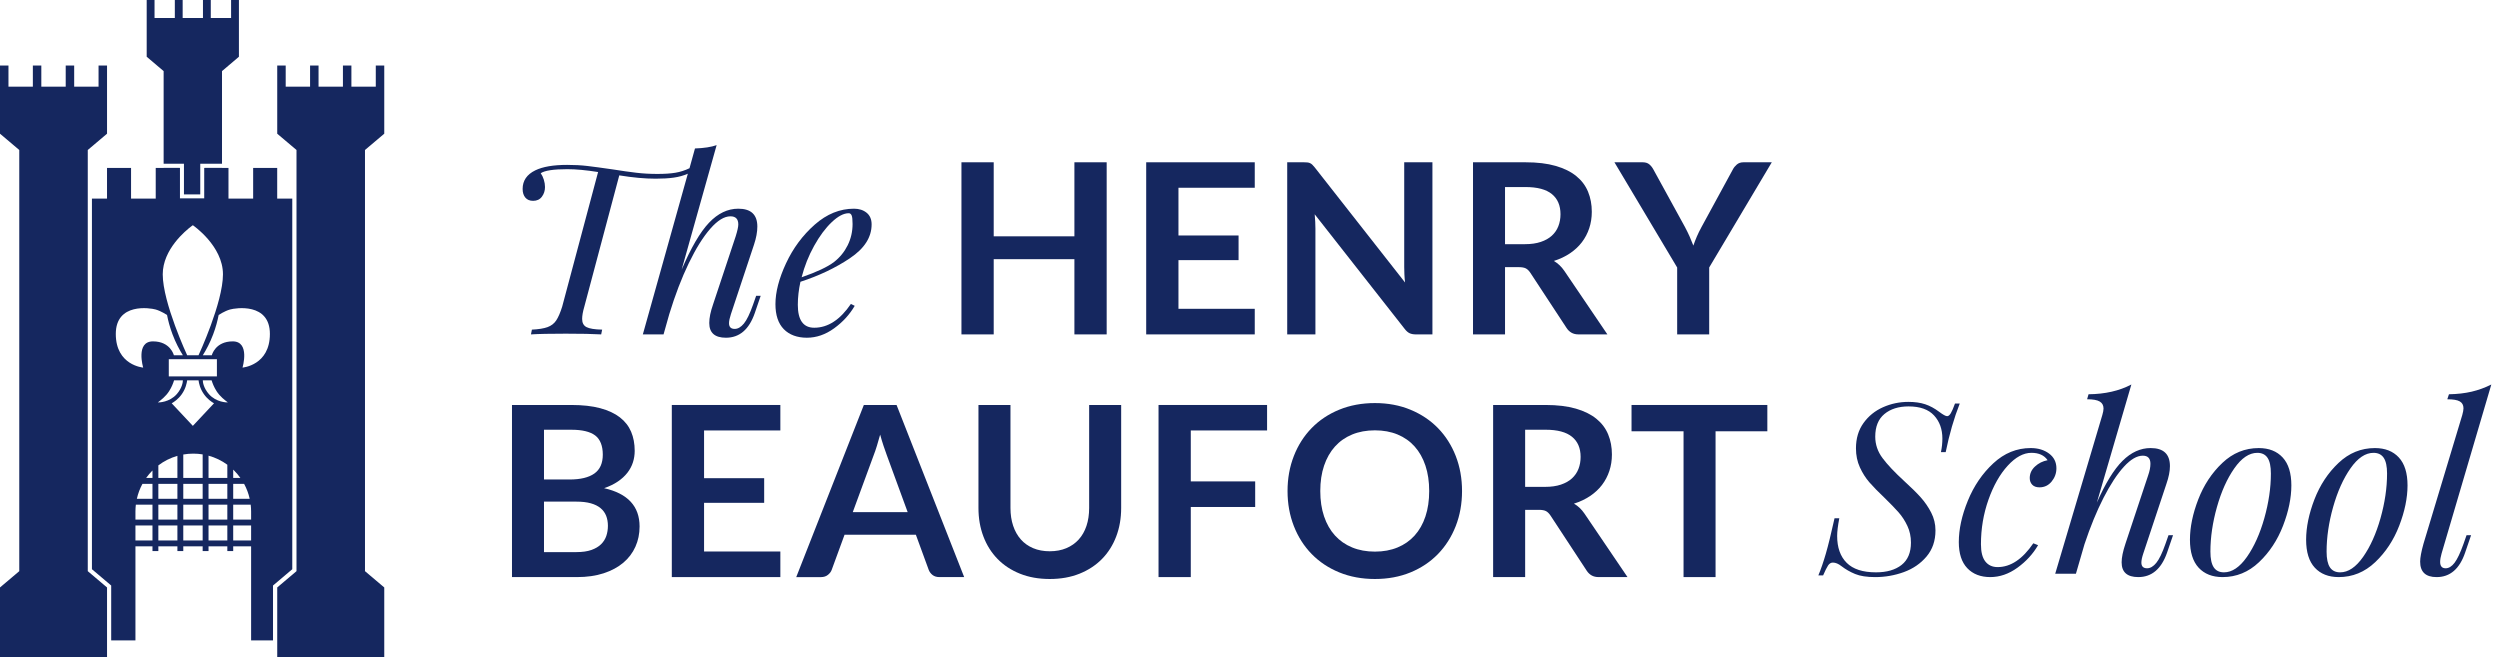 <?xml version="1.0" encoding="UTF-8"?> <svg xmlns="http://www.w3.org/2000/svg" width="232" height="61" viewBox="0 0 232 61" fill="none"><path d="M18.976 15.583H20.605V19.176H15.188V15.583H16.686V18.429H18.976V15.583Z" fill="#15275F"></path><path d="M70.591 27.453L70.039 29.066C69.509 30.583 68.618 31.341 67.366 31.341C66.335 31.341 65.819 30.885 65.819 29.971C65.819 29.5 65.937 28.926 66.173 28.248L68.272 21.93C68.433 21.415 68.514 21.047 68.514 20.825C68.514 20.325 68.272 20.074 67.785 20.074C67.211 20.074 66.588 20.457 65.918 21.223C65.248 21.989 64.582 23.056 63.919 24.426C63.256 25.796 62.652 27.372 62.108 29.154L61.578 31.031H59.656L63.831 16.12C63.433 16.296 62.995 16.418 62.517 16.484C62.038 16.55 61.482 16.583 60.849 16.583C59.862 16.583 58.735 16.48 57.469 16.274L54.222 28.469C54.089 28.925 54.023 29.301 54.023 29.596C54.023 29.964 54.159 30.218 54.432 30.358C54.704 30.498 55.186 30.575 55.879 30.59L55.79 31.032C55.024 30.987 53.927 30.965 52.498 30.965C51.07 30.965 49.98 30.987 49.273 31.032L49.361 30.59C49.98 30.56 50.462 30.483 50.809 30.358C51.154 30.233 51.423 30.026 51.615 29.739C51.806 29.452 51.99 29.029 52.167 28.469L55.503 15.965C54.398 15.788 53.448 15.7 52.653 15.7C51.371 15.7 50.547 15.825 50.179 16.075C50.296 16.238 50.392 16.436 50.466 16.672C50.539 16.908 50.576 17.136 50.576 17.357C50.576 17.696 50.481 17.994 50.289 18.252C50.098 18.51 49.825 18.638 49.472 18.638C49.163 18.638 48.923 18.539 48.754 18.34C48.585 18.141 48.5 17.872 48.5 17.533C48.5 16.768 48.89 16.193 49.671 15.81C50.363 15.471 51.35 15.302 52.631 15.302C53.308 15.302 53.931 15.335 54.498 15.401C55.065 15.468 55.856 15.575 56.873 15.722C57.697 15.854 58.423 15.957 59.049 16.031C59.675 16.105 60.326 16.141 61.004 16.141C61.681 16.141 62.222 16.105 62.672 16.031C63.121 15.957 63.559 15.817 63.986 15.611L64.494 13.777C65.333 13.748 66.003 13.645 66.504 13.468L63.257 25.022C64.126 22.989 64.972 21.539 65.797 20.67C66.622 19.801 67.528 19.367 68.514 19.367C69.692 19.367 70.281 19.919 70.281 21.024C70.281 21.525 70.178 22.084 69.972 22.703L67.829 29.154C67.712 29.507 67.653 29.787 67.653 29.993C67.653 30.346 67.829 30.523 68.183 30.523C68.478 30.523 68.761 30.357 69.034 30.026C69.306 29.695 69.589 29.109 69.884 28.27L70.171 27.452H70.591V27.453Z" fill="#15275F"></path><path d="M78.876 23.963C77.536 24.861 76.004 25.59 74.281 26.15C74.119 26.886 74.038 27.601 74.038 28.293C74.038 29.706 74.546 30.413 75.562 30.413C76.829 30.413 77.963 29.677 78.964 28.204L79.318 28.381C78.846 29.191 78.21 29.887 77.407 30.468C76.604 31.05 75.761 31.341 74.877 31.341C73.993 31.341 73.25 31.076 72.734 30.545C72.219 30.015 71.961 29.242 71.961 28.226C71.961 27.107 72.288 25.843 72.944 24.437C73.599 23.031 74.486 21.834 75.606 20.847C76.725 19.861 77.94 19.367 79.251 19.367C79.722 19.367 80.112 19.492 80.422 19.743C80.731 19.993 80.886 20.354 80.886 20.825C80.886 22.018 80.216 23.064 78.875 23.962L78.876 23.963ZM77.186 20.616C76.604 21.168 76.059 21.901 75.551 22.814C75.043 23.727 74.656 24.7 74.391 25.73C75.79 25.244 76.792 24.773 77.396 24.316C77.941 23.889 78.364 23.37 78.666 22.759C78.968 22.147 79.119 21.488 79.119 20.782C79.119 20.384 79.089 20.119 79.031 19.986C78.972 19.853 78.883 19.787 78.766 19.787C78.294 19.787 77.768 20.064 77.186 20.616Z" fill="#15275F"></path><path d="M102.699 31.032H99.705V24.051H92.216V31.032H89.223V15.06H92.216V21.931H99.705V15.06H102.699V31.032Z" fill="#15275F"></path><path d="M116.441 15.06V17.424H109.361V21.853H114.939V24.14H109.361V28.657H116.441V31.032H106.367V15.06H116.441Z" fill="#15275F"></path><path d="M121.342 15.076C121.431 15.088 121.51 15.109 121.58 15.143C121.65 15.176 121.718 15.224 121.784 15.286C121.851 15.349 121.924 15.432 122.005 15.534L130.389 26.216C130.359 25.958 130.339 25.706 130.328 25.459C130.317 25.212 130.311 24.983 130.311 24.769V15.06H132.929V31.032H131.394C131.158 31.032 130.963 30.995 130.808 30.921C130.653 30.848 130.502 30.715 130.355 30.523L122.004 19.886C122.027 20.122 122.043 20.356 122.054 20.588C122.065 20.82 122.071 21.032 122.071 21.223V31.032H119.453V15.06H121.011C121.143 15.06 121.254 15.065 121.342 15.076H121.342Z" fill="#15275F"></path><path d="M139.667 24.791V31.032H136.695V15.06H141.566C142.656 15.06 143.59 15.172 144.366 15.397C145.143 15.621 145.781 15.936 146.278 16.341C146.775 16.746 147.139 17.23 147.371 17.794C147.603 18.357 147.719 18.978 147.719 19.655C147.719 20.192 147.64 20.701 147.482 21.179C147.323 21.658 147.095 22.092 146.797 22.482C146.498 22.873 146.13 23.215 145.692 23.509C145.254 23.804 144.755 24.04 144.196 24.216C144.571 24.43 144.895 24.736 145.168 25.134L149.166 31.032H146.493C146.235 31.032 146.016 30.98 145.836 30.877C145.655 30.774 145.502 30.627 145.377 30.435L142.02 25.321C141.894 25.13 141.756 24.993 141.606 24.912C141.455 24.831 141.232 24.791 140.937 24.791H139.667L139.667 24.791ZM139.667 22.659H141.522C142.082 22.659 142.569 22.59 142.986 22.449C143.402 22.31 143.744 22.116 144.013 21.87C144.282 21.623 144.483 21.33 144.615 20.991C144.748 20.653 144.814 20.281 144.814 19.876C144.814 19.066 144.547 18.444 144.013 18.009C143.479 17.574 142.663 17.358 141.566 17.358H139.666V22.659H139.667Z" fill="#15275F"></path><path d="M158.613 24.824V31.032H155.641V24.824L149.82 15.06H152.438C152.696 15.06 152.9 15.122 153.051 15.248C153.202 15.373 153.329 15.531 153.432 15.723L156.359 21.058C156.528 21.375 156.676 21.675 156.801 21.958C156.926 22.242 157.04 22.52 157.143 22.792C157.239 22.512 157.348 22.23 157.469 21.947C157.591 21.664 157.736 21.367 157.906 21.058L160.81 15.723C160.892 15.561 161.013 15.41 161.175 15.27C161.337 15.13 161.543 15.06 161.793 15.06H164.422L158.612 24.824H158.613Z" fill="#15275F"></path><path d="M47.512 53.554V37.582H53.023C54.069 37.582 54.962 37.681 55.702 37.881C56.442 38.079 57.05 38.363 57.525 38.731C58 39.099 58.348 39.545 58.569 40.068C58.789 40.591 58.9 41.18 58.9 41.835C58.9 42.21 58.845 42.569 58.734 42.911C58.624 43.254 58.453 43.574 58.221 43.873C57.988 44.171 57.694 44.442 57.337 44.684C56.98 44.927 56.554 45.134 56.061 45.303C58.255 45.797 59.353 46.982 59.353 48.86C59.353 49.537 59.224 50.163 58.966 50.737C58.709 51.312 58.333 51.807 57.84 52.223C57.346 52.639 56.739 52.965 56.017 53.201C55.295 53.437 54.471 53.554 53.543 53.554H47.512H47.512ZM50.483 44.497H52.858C53.867 44.497 54.632 44.313 55.155 43.944C55.678 43.576 55.94 42.991 55.94 42.188C55.94 41.385 55.704 40.763 55.233 40.41C54.761 40.056 54.025 39.88 53.023 39.88H50.483V44.497V44.497ZM50.483 46.551V51.235H53.498C54.051 51.235 54.513 51.168 54.885 51.036C55.256 50.903 55.555 50.727 55.779 50.506C56.004 50.285 56.166 50.027 56.266 49.733C56.365 49.438 56.414 49.125 56.414 48.793C56.414 48.462 56.359 48.136 56.249 47.86C56.138 47.584 55.965 47.348 55.73 47.153C55.494 46.958 55.192 46.809 54.824 46.706C54.456 46.602 54.01 46.551 53.487 46.551H50.483V46.551Z" fill="#15275F"></path><path d="M72.417 37.582V39.946H65.337V44.376H70.915V46.662H65.337V51.179H72.417V53.554H62.344V37.582H72.417Z" fill="#15275F"></path><path d="M89.476 53.554H87.179C86.921 53.554 86.709 53.49 86.543 53.361C86.378 53.232 86.258 53.072 86.184 52.881L84.992 49.622H78.375L77.182 52.881C77.123 53.05 77.007 53.205 76.834 53.345C76.661 53.485 76.449 53.555 76.199 53.555H73.891L80.164 37.583H83.202L89.476 53.555L89.476 53.554ZM79.137 47.523H84.23L82.285 42.21C82.197 41.975 82.1 41.697 81.993 41.376C81.886 41.056 81.781 40.708 81.678 40.333C81.575 40.708 81.474 41.058 81.374 41.382C81.275 41.706 81.177 41.989 81.082 42.232L79.138 47.523H79.137Z" fill="#15275F"></path><path d="M97.417 51.157C97.991 51.157 98.505 51.062 98.958 50.87C99.411 50.679 99.794 50.41 100.106 50.064C100.419 49.718 100.659 49.298 100.824 48.805C100.99 48.312 101.073 47.759 101.073 47.148V37.582H104.044V47.148C104.044 48.098 103.891 48.976 103.586 49.782C103.28 50.589 102.84 51.284 102.266 51.87C101.692 52.455 100.995 52.912 100.178 53.24C99.361 53.567 98.44 53.731 97.417 53.731C96.394 53.731 95.473 53.567 94.656 53.24C93.838 52.912 93.144 52.455 92.573 51.87C92.002 51.284 91.564 50.589 91.259 49.782C90.953 48.976 90.801 48.098 90.801 47.148V37.582H93.772V47.137C93.772 47.748 93.855 48.301 94.021 48.794C94.186 49.287 94.424 49.709 94.733 50.058C95.042 50.408 95.424 50.679 95.876 50.87C96.329 51.062 96.843 51.157 97.417 51.157H97.417Z" fill="#15275F"></path><path d="M117.585 37.582V39.946H110.505V44.674H116.481V47.048H110.505V53.554H107.512V37.582H117.585Z" fill="#15275F"></path><path d="M135.677 45.568C135.677 46.739 135.482 47.823 135.092 48.821C134.701 49.819 134.153 50.682 133.446 51.411C132.739 52.14 131.888 52.709 130.895 53.118C129.901 53.526 128.8 53.731 127.592 53.731C126.384 53.731 125.282 53.526 124.284 53.118C123.286 52.709 122.432 52.14 121.721 51.411C121.011 50.682 120.46 49.819 120.07 48.821C119.68 47.823 119.484 46.739 119.484 45.568C119.484 44.397 119.68 43.313 120.07 42.315C120.46 41.317 121.011 40.454 121.721 39.725C122.432 38.996 123.286 38.427 124.284 38.018C125.282 37.61 126.384 37.405 127.592 37.405C128.8 37.405 129.901 37.612 130.895 38.024C131.889 38.436 132.739 39.005 133.446 39.73C134.153 40.456 134.701 41.317 135.092 42.315C135.482 43.313 135.677 44.397 135.677 45.568ZM132.629 45.568C132.629 44.692 132.513 43.906 132.281 43.21C132.049 42.514 131.715 41.923 131.281 41.437C130.847 40.951 130.318 40.579 129.696 40.321C129.074 40.064 128.372 39.935 127.592 39.935C126.811 39.935 126.108 40.064 125.482 40.321C124.856 40.579 124.324 40.951 123.886 41.437C123.448 41.923 123.111 42.514 122.875 43.21C122.639 43.906 122.522 44.692 122.522 45.568C122.522 46.444 122.639 47.23 122.875 47.926C123.111 48.622 123.447 49.211 123.886 49.693C124.324 50.176 124.856 50.546 125.482 50.803C126.108 51.062 126.811 51.19 127.592 51.19C128.372 51.19 129.074 51.061 129.696 50.803C130.318 50.546 130.847 50.176 131.281 49.693C131.715 49.211 132.049 48.622 132.281 47.926C132.513 47.23 132.629 46.444 132.629 45.568Z" fill="#15275F"></path><path d="M141.534 47.313V53.554H138.562V37.582H143.434C144.523 37.582 145.457 37.695 146.234 37.919C147.011 38.144 147.648 38.458 148.145 38.864C148.642 39.269 149.006 39.752 149.238 40.316C149.47 40.879 149.586 41.5 149.586 42.177C149.586 42.714 149.507 43.223 149.349 43.701C149.191 44.18 148.962 44.614 148.664 45.005C148.366 45.395 147.997 45.737 147.56 46.032C147.121 46.326 146.622 46.562 146.063 46.739C146.439 46.953 146.763 47.258 147.035 47.656L151.033 53.554H148.36C148.102 53.554 147.883 53.502 147.703 53.399C147.522 53.296 147.369 53.149 147.244 52.957L143.887 47.843C143.761 47.652 143.623 47.516 143.473 47.434C143.322 47.353 143.099 47.313 142.805 47.313H141.534L141.534 47.313ZM141.534 45.181H143.389C143.949 45.181 144.437 45.112 144.853 44.972C145.269 44.832 145.611 44.639 145.88 44.392C146.149 44.145 146.35 43.852 146.482 43.513C146.615 43.175 146.681 42.803 146.681 42.398C146.681 41.588 146.414 40.965 145.88 40.531C145.346 40.096 144.53 39.879 143.433 39.879H141.533V45.181L141.534 45.181Z" fill="#15275F"></path><path d="M164.009 37.582V40.023H159.204V53.554H156.233V40.023H151.406V37.582H164.009H164.009Z" fill="#15275F"></path><path d="M180.562 41.956H180.12C180.209 41.529 180.253 41.109 180.253 40.697C180.253 39.828 179.995 39.114 179.48 38.554C178.964 37.995 178.176 37.715 177.116 37.715C176.188 37.715 175.44 37.951 174.873 38.422C174.306 38.893 174.023 39.593 174.023 40.52C174.023 41.242 174.247 41.905 174.697 42.509C175.146 43.113 175.82 43.827 176.718 44.651C177.351 45.226 177.859 45.727 178.242 46.154C178.625 46.581 178.949 47.052 179.214 47.568C179.479 48.083 179.612 48.636 179.612 49.224C179.612 50.182 179.336 50.989 178.784 51.644C178.231 52.299 177.528 52.781 176.674 53.091C175.819 53.4 174.936 53.555 174.023 53.555C173.242 53.555 172.62 53.459 172.156 53.267C171.692 53.076 171.268 52.833 170.885 52.538C170.606 52.318 170.341 52.207 170.09 52.207C169.914 52.207 169.766 52.295 169.648 52.472C169.53 52.649 169.375 52.958 169.184 53.4H168.742C168.978 52.84 169.209 52.167 169.438 51.379C169.666 50.591 169.935 49.497 170.244 48.098H170.686C170.554 48.79 170.488 49.335 170.488 49.733C170.488 50.808 170.782 51.641 171.371 52.229C171.96 52.818 172.866 53.113 174.089 53.113C175.09 53.113 175.881 52.885 176.463 52.428C177.045 51.971 177.336 51.279 177.336 50.351C177.336 49.792 177.226 49.276 177.005 48.805C176.784 48.334 176.515 47.918 176.198 47.557C175.881 47.196 175.443 46.743 174.884 46.198C174.295 45.639 173.827 45.16 173.481 44.762C173.135 44.365 172.84 43.901 172.597 43.37C172.354 42.84 172.233 42.251 172.233 41.603C172.233 40.69 172.465 39.91 172.929 39.262C173.393 38.614 173.996 38.124 174.74 37.792C175.484 37.461 176.268 37.295 177.093 37.295C177.697 37.295 178.22 37.369 178.661 37.516C179.103 37.664 179.537 37.899 179.965 38.223C180.318 38.488 180.561 38.621 180.694 38.621C180.811 38.621 180.926 38.529 181.036 38.345C181.147 38.161 181.275 37.862 181.423 37.45H181.865C181.334 38.79 180.9 40.292 180.561 41.956L180.562 41.956Z" fill="#15275F"></path><path d="M186.317 43.215C185.588 44.011 184.991 45.064 184.528 46.374C184.064 47.686 183.832 49.062 183.832 50.505C183.832 51.227 183.968 51.761 184.241 52.107C184.513 52.453 184.892 52.626 185.378 52.626C186.586 52.626 187.69 51.89 188.692 50.417L189.134 50.593C188.662 51.404 188.026 52.099 187.223 52.681C186.42 53.263 185.577 53.554 184.693 53.554C183.809 53.554 183.084 53.278 182.562 52.725C182.038 52.173 181.777 51.367 181.777 50.306C181.777 49.114 182.057 47.832 182.617 46.462C183.176 45.093 183.964 43.937 184.981 42.994C185.997 42.052 187.153 41.58 188.449 41.58C189.126 41.58 189.693 41.75 190.15 42.088C190.606 42.427 190.835 42.884 190.835 43.458C190.835 43.915 190.687 44.323 190.393 44.684C190.098 45.045 189.722 45.225 189.266 45.225C188.971 45.225 188.747 45.145 188.592 44.983C188.438 44.821 188.36 44.615 188.36 44.364C188.36 43.952 188.522 43.594 188.847 43.293C189.17 42.991 189.561 42.795 190.017 42.707C189.708 42.251 189.207 42.022 188.515 42.022C187.779 42.022 187.046 42.42 186.317 43.215V43.215Z" fill="#15275F"></path><path d="M201.658 49.666L201.106 51.279C200.576 52.796 199.684 53.554 198.433 53.554C197.402 53.554 196.887 53.098 196.887 52.184C196.887 51.742 197.004 51.168 197.24 50.461L199.339 44.143C199.486 43.731 199.56 43.363 199.56 43.038C199.56 42.538 199.324 42.287 198.852 42.287C198.307 42.287 197.722 42.629 197.096 43.314C196.47 43.999 195.841 44.96 195.207 46.197C194.574 47.434 193.985 48.87 193.44 50.505L192.645 53.244H190.723L195.097 38.509C195.17 38.259 195.207 38.06 195.207 37.913C195.207 37.618 195.089 37.401 194.854 37.261C194.618 37.121 194.227 37.051 193.683 37.051L193.816 36.587C195.347 36.573 196.673 36.271 197.792 35.681L194.589 46.639C195.384 44.842 196.179 43.55 196.974 42.762C197.77 41.974 198.639 41.58 199.581 41.58C200.774 41.58 201.37 42.14 201.37 43.259C201.37 43.731 201.26 44.283 201.039 44.916L198.896 51.367C198.778 51.72 198.72 52 198.72 52.206C198.72 52.56 198.896 52.736 199.25 52.736C199.544 52.736 199.828 52.571 200.1 52.239C200.373 51.908 200.656 51.322 200.951 50.483L201.238 49.666H201.658V49.666Z" fill="#15275F"></path><path d="M204 46.341C204.515 45.009 205.259 43.882 206.231 42.962C207.203 42.041 208.33 41.581 209.611 41.581C210.554 41.581 211.294 41.872 211.831 42.454C212.369 43.036 212.638 43.901 212.638 45.049C212.638 46.198 212.38 47.461 211.864 48.794C211.349 50.127 210.605 51.254 209.633 52.174C208.661 53.094 207.535 53.554 206.253 53.554C205.311 53.554 204.57 53.263 204.033 52.682C203.495 52.1 203.227 51.235 203.227 50.086C203.227 48.937 203.484 47.675 204 46.341ZM207.347 43.459C206.676 44.416 206.139 45.613 205.734 47.048C205.329 48.484 205.126 49.865 205.126 51.191C205.126 51.853 205.229 52.339 205.436 52.649C205.642 52.958 205.958 53.113 206.386 53.113C207.137 53.113 207.847 52.634 208.518 51.677C209.188 50.72 209.725 49.523 210.13 48.087C210.535 46.651 210.738 45.27 210.738 43.945C210.738 43.282 210.635 42.796 210.429 42.487C210.222 42.178 209.906 42.023 209.479 42.023C208.727 42.023 208.017 42.502 207.347 43.459V43.459Z" fill="#15275F"></path><path d="M214.781 46.341C215.297 45.009 216.04 43.882 217.013 42.962C217.985 42.041 219.111 41.581 220.392 41.581C221.335 41.581 222.075 41.872 222.612 42.454C223.15 43.036 223.419 43.901 223.419 45.049C223.419 46.198 223.161 47.461 222.645 48.794C222.13 50.127 221.386 51.254 220.414 52.174C219.442 53.094 218.316 53.554 217.034 53.554C216.092 53.554 215.351 53.263 214.814 52.682C214.276 52.1 214.008 51.235 214.008 50.086C214.008 48.937 214.266 47.675 214.781 46.341ZM218.128 43.459C217.458 44.416 216.921 45.613 216.515 47.048C216.11 48.484 215.908 49.865 215.908 51.191C215.908 51.853 216.011 52.339 216.217 52.649C216.423 52.958 216.74 53.113 217.167 53.113C217.918 53.113 218.628 52.634 219.299 51.677C219.969 50.72 220.506 49.523 220.912 48.087C221.316 46.651 221.519 45.27 221.519 43.945C221.519 43.282 221.416 42.796 221.21 42.487C221.004 42.178 220.687 42.023 220.26 42.023C219.509 42.023 218.798 42.502 218.128 43.459V43.459Z" fill="#15275F"></path><path d="M226.445 52.141C226.445 52.538 226.615 52.737 226.953 52.737C227.248 52.737 227.524 52.568 227.782 52.229C228.039 51.89 228.315 51.309 228.61 50.484L228.897 49.666H229.317L228.765 51.279C228.249 52.796 227.366 53.555 226.114 53.555C225.098 53.555 224.59 53.076 224.59 52.119C224.59 51.751 224.693 51.199 224.899 50.462L228.5 38.51C228.573 38.245 228.611 38.039 228.611 37.892C228.611 37.597 228.496 37.384 228.268 37.251C228.04 37.118 227.653 37.053 227.109 37.053L227.263 36.588C228.043 36.574 228.746 36.493 229.373 36.346C229.999 36.198 230.606 35.978 231.195 35.683L226.578 51.368C226.49 51.677 226.446 51.935 226.446 52.141L226.445 52.141Z" fill="#15275F"></path><path d="M0.786 8.045H3.049V6.083H3.835V8.045H6.098V6.083H6.884V8.045H9.146V6.083H9.933V12.413H9.926L8.145 13.919V53.004L9.933 54.516V61H0V54.516L1.788 53.004V13.919L0.007 12.413H0V6.083H0.786V8.045ZM26.513 8.045H28.775V6.083H29.561V8.045H31.824V6.083H32.61V8.045H34.873V6.083H35.659V12.413H35.652L33.871 13.919V53.004L35.659 54.516V61H25.727V54.516L27.515 53.004V13.919L25.733 12.413H25.727V6.083H26.513V8.045ZM12.162 18.43H14.451V15.583H16.683V18.43H18.972V15.583H21.203V18.43H23.492V15.583H25.724V18.43H27.123V52.823L25.473 54.22L25.335 54.336V59.426H23.303V50.698H21.641V51.136H21.096V50.698H19.352V51.136H18.807V50.698H17.008V51.136H16.463V50.698H14.695V51.136H14.15V50.698H12.569V59.426H10.319V54.336L10.182 54.22L8.531 52.823V18.43H9.931V15.583H12.162V18.43ZM12.569 50.154H14.15V48.766H12.569V50.154ZM14.695 50.154H16.463V48.766H14.695V50.154ZM17.008 50.154H18.807V48.766H17.008V50.154ZM19.352 50.154H21.096V48.766H19.352V50.154ZM21.641 50.154H23.303V48.766H21.641V50.154ZM12.607 46.833C12.583 47.04 12.569 47.251 12.569 47.464V48.221H14.15V46.833H12.607ZM14.695 48.221H16.463V46.833H14.695V48.221ZM17.008 48.221H18.807V46.833H17.008V48.221ZM19.352 48.221H21.096V46.833H19.352V48.221ZM21.641 48.221H23.303V47.464C23.303 47.251 23.289 47.04 23.265 46.833H21.641V48.221ZM13.22 44.9C12.985 45.331 12.81 45.797 12.7 46.288H14.15V44.9H13.22ZM14.695 46.288H16.463V44.9H14.695V46.288ZM17.008 46.288H18.807V44.9H17.008V46.288ZM19.352 46.288H21.096V44.9H19.352V46.288ZM21.641 46.288H23.172C23.062 45.797 22.887 45.331 22.652 44.9H21.641V46.288ZM14.15 43.661C13.935 43.875 13.738 44.107 13.562 44.355H14.15V43.661ZM16.463 42.303C15.815 42.487 15.218 42.791 14.695 43.188V44.355H16.463V42.303ZM17.936 42.097C17.62 42.097 17.309 42.125 17.008 42.178V44.355H18.807V42.167C18.523 42.121 18.233 42.097 17.936 42.097ZM19.352 44.355H21.096V43.126C20.577 42.747 19.988 42.46 19.352 42.286V44.355ZM21.641 44.355H22.31C22.135 44.111 21.942 43.881 21.73 43.669C21.701 43.639 21.671 43.611 21.641 43.582V44.355ZM17.368 35.292C17.335 35.549 17.235 36.06 16.871 36.578C16.544 37.043 16.155 37.301 15.934 37.426L17.896 39.52L19.86 37.426C19.639 37.301 19.25 37.043 18.923 36.578H18.922C18.558 36.06 18.457 35.55 18.425 35.292H17.368ZM16.154 35.292C16.073 35.563 15.937 35.917 15.701 36.29C15.379 36.8 14.914 37.14 14.648 37.344C14.747 37.355 15.734 37.333 16.399 36.58C16.901 36.013 16.976 35.45 16.971 35.292H16.154ZM18.82 35.292C18.815 35.45 18.891 36.013 19.393 36.58C20.059 37.334 21.046 37.355 21.144 37.344C20.878 37.14 20.413 36.8 20.091 36.29C19.855 35.917 19.718 35.563 19.637 35.292H18.82ZM15.664 33.332V34.929H20.129V33.332H15.664ZM14.448 28.722C13.939 28.576 10.746 28.069 10.746 30.99C10.746 33.912 13.287 34.112 13.287 34.112C13.287 34.112 12.561 31.68 14.194 31.68C15.819 31.68 16.132 32.955 16.136 32.969H16.972C16.653 32.459 16.305 31.811 16.01 31.027C15.76 30.365 15.602 29.753 15.501 29.23C15.492 29.225 14.953 28.866 14.448 28.722ZM25.046 30.99C25.046 28.07 21.854 28.576 21.344 28.722C20.842 28.865 20.305 29.221 20.291 29.23C20.19 29.753 20.032 30.365 19.782 31.027C19.487 31.811 19.139 32.459 18.82 32.969H19.656C19.66 32.952 19.975 31.68 21.598 31.68C23.231 31.68 22.505 34.112 22.505 34.112C22.523 34.111 25.046 33.901 25.046 30.99ZM17.776 20.987C17.241 21.388 15.102 23.138 15.102 25.456C15.102 28.106 17.37 32.969 17.37 32.969H18.423C18.435 32.942 20.691 28.099 20.691 25.456C20.691 22.82 17.925 20.92 17.896 20.9L17.776 20.987ZM14.341 1.672H16.224V0H16.951V1.672H18.835V0H19.561V1.672H21.445V0H22.172V5.266L20.602 6.599V15.194H18.584V18.041H17.071V15.194H15.185V6.599L13.613 5.266V0H14.341V1.672Z" fill="#15275F"></path></svg> 